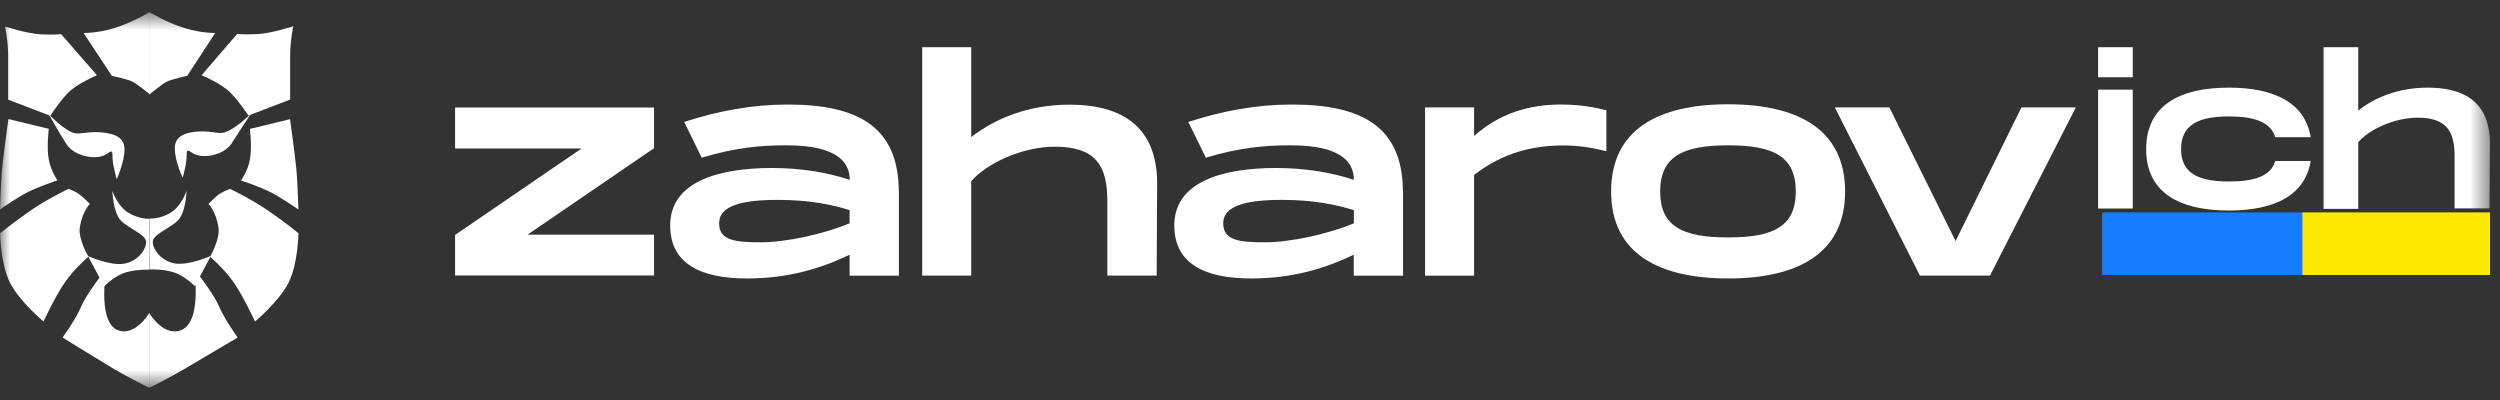 <?xml version="1.0" encoding="UTF-8"?> <svg xmlns="http://www.w3.org/2000/svg" width="125" height="20" viewBox="0 0 125 20" fill="none"><rect x="0" y="0" width="125" height="20" fill="#333333" stroke="none"/><g clip-path="url(#clip0_6_596)"><mask id="mask0_6_596" style="mask-type:luminance" maskUnits="userSpaceOnUse" x="0" y="0" width="125" height="20"><path d="M124.5 0.609H0V19.378H124.5V0.609Z" fill="white"></path></mask><g mask="url(#mask0_6_596)"><path d="M32.702 7.41L26.377 11.733H32.702V13.773H22.754V11.746L29.079 7.423H22.754V5.377H32.702V7.417V7.41Z" fill="white"></path><path d="M44.945 9.543V13.785H42.48V12.734C40.985 13.46 39.333 13.923 37.35 13.923C34.985 13.923 33.509 13.159 33.509 11.27C33.509 9.093 35.911 8.399 38.601 8.399C40.047 8.399 41.385 8.624 42.486 8.993C42.486 7.397 40.416 7.266 39.271 7.266C38.126 7.266 36.818 7.36 35.085 7.885L34.209 6.096C35.93 5.539 37.619 5.227 39.39 5.227C42.906 5.227 44.914 6.346 44.939 9.537L44.945 9.543ZM42.48 10.507C41.617 10.232 40.459 9.994 38.895 9.994C37.056 9.994 35.955 10.3 35.955 11.164C35.955 12.027 36.768 12.115 38.044 12.115C39.321 12.115 41.21 11.696 42.48 11.164V10.507Z" fill="white"></path><path d="M57.858 9.124L57.833 13.779H55.368V10.05C55.368 8.261 54.767 7.335 52.747 7.335C51.095 7.335 49.312 8.18 48.561 9.062V13.779H46.109V2.361H48.561V6.853C49.769 5.915 51.433 5.233 53.479 5.233C55.712 5.233 57.833 6.034 57.858 9.124Z" fill="white"></path><path d="M70.152 9.543V13.785H67.687V12.734C66.192 13.46 64.54 13.923 62.557 13.923C60.192 13.923 58.715 13.159 58.715 11.27C58.715 9.093 61.118 8.399 63.808 8.399C65.253 8.399 66.592 8.624 67.693 8.993C67.693 7.397 65.622 7.266 64.477 7.266C63.332 7.266 62.025 7.36 60.292 7.885L59.416 6.096C61.136 5.539 62.826 5.227 64.596 5.227C68.112 5.227 70.12 6.346 70.145 9.537L70.152 9.543ZM67.687 10.507C66.823 10.232 65.666 9.994 64.102 9.994C62.263 9.994 61.161 10.3 61.161 11.164C61.161 12.027 61.975 12.115 63.257 12.115C64.54 12.115 66.429 11.696 67.693 11.164V10.507H67.687Z" fill="white"></path><path d="M80.318 5.514V7.56C79.517 7.36 78.873 7.272 78.153 7.272C76.777 7.272 75.201 7.579 73.705 8.749V13.785H71.253V5.37H73.705V6.797C74.975 5.665 76.458 5.227 78.035 5.227C79.042 5.227 79.743 5.37 80.318 5.514Z" fill="white"></path><path d="M80.556 9.575C80.556 6.478 82.908 5.214 86.406 5.214C89.903 5.214 92.255 6.478 92.255 9.575C92.255 12.672 89.89 13.923 86.406 13.923C82.921 13.923 80.556 12.659 80.556 9.575ZM89.79 9.575C89.79 7.811 88.664 7.266 86.406 7.266C84.147 7.266 83.008 7.823 83.008 9.575C83.008 11.327 84.135 11.871 86.406 11.871C88.677 11.871 89.79 11.32 89.79 9.575Z" fill="white"></path><path d="M103.792 5.371L99.5 13.779H95.996L91.742 5.371H94.47L97.779 12.052L101.07 5.371H103.798H103.792Z" fill="white"></path><path d="M106.638 2.361V3.863H104.905V2.361H106.638ZM106.638 4.482V10.426H104.905V4.482H106.638Z" fill="white"></path><path d="M111.443 4.382C113.67 4.382 115.247 5.108 115.535 6.86H113.764C113.526 6.097 112.713 5.821 111.456 5.821C109.96 5.821 109.053 6.215 109.053 7.454C109.053 8.693 109.96 9.075 111.456 9.075C112.713 9.075 113.539 8.812 113.764 8.049H115.535C115.247 9.8 113.683 10.526 111.443 10.526C108.966 10.526 107.308 9.631 107.308 7.454C107.308 5.277 108.972 4.382 111.443 4.382Z" fill="white"></path><path d="M124.5 7.135L124.475 10.419H122.729V7.798C122.729 6.534 122.298 5.884 120.878 5.884C119.72 5.884 118.45 6.478 117.912 7.11V10.444H116.179V2.361H117.912V5.527C118.763 4.858 119.945 4.382 121.391 4.382C122.992 4.382 124.475 4.939 124.5 7.135Z" fill="white"></path><path d="M5.837 8.968C5.837 8.968 5.681 8.386 5.643 8.098C5.606 7.81 5.656 7.598 5.562 7.573C5.468 7.56 5.274 7.86 4.724 7.86C4.173 7.86 3.61 7.623 3.347 7.241C3.084 6.859 2.427 5.696 2.427 5.696C2.427 5.696 3.241 6.565 3.741 6.659C4.017 6.722 4.329 6.578 4.936 6.609C5.543 6.647 6.225 6.778 6.225 7.454C6.225 8.129 5.831 8.968 5.831 8.968H5.837Z" fill="white"></path><path d="M5.618 9.543C5.618 9.543 5.868 10.307 6.419 10.638C6.97 10.97 7.47 10.939 7.47 10.939V13.485C7.47 13.485 6.863 13.46 6.344 13.604C5.687 13.785 5.199 14.342 5.199 14.317C5.199 14.292 4.398 12.803 4.398 12.803C4.398 12.803 5.512 13.303 6.206 13.185C6.888 13.066 7.307 12.484 7.307 12.102C7.307 11.721 6.425 11.433 6.025 11.007C5.643 10.569 5.618 9.543 5.618 9.543Z" fill="white"></path><path d="M9.134 8.887C9.134 8.887 9.291 8.317 9.316 8.03C9.353 7.754 9.303 7.542 9.397 7.529C9.491 7.517 9.685 7.804 10.21 7.804C10.736 7.804 11.299 7.579 11.562 7.198C11.812 6.816 12.544 5.684 12.544 5.684C12.544 5.684 11.768 6.484 11.167 6.635C10.905 6.697 10.604 6.553 9.998 6.572C9.391 6.597 8.74 6.741 8.74 7.404C8.74 8.067 9.134 8.881 9.134 8.881V8.887Z" fill="white"></path><path d="M9.328 9.543C9.328 9.543 9.078 10.307 8.527 10.638C7.977 10.97 7.476 10.926 7.476 10.926V13.472C7.476 13.472 8.083 13.447 8.602 13.591C9.259 13.773 9.747 14.329 9.747 14.305C9.747 14.28 10.548 12.79 10.548 12.79C10.548 12.79 9.434 13.291 8.74 13.172C8.058 13.053 7.639 12.471 7.639 12.09C7.639 11.708 8.521 11.42 8.921 10.995C9.303 10.563 9.328 9.543 9.328 9.543Z" fill="white"></path><path d="M7.476 0.609C7.476 0.609 6.625 1.122 5.731 1.398C4.836 1.673 4.179 1.648 4.179 1.648L5.593 3.794C5.593 3.794 6.381 3.95 6.657 4.1C6.932 4.257 7.495 4.72 7.495 4.72V0.609H7.483H7.476Z" fill="white"></path><path d="M4.842 3.763C4.842 3.763 3.835 4.194 3.41 4.632C2.978 5.07 2.515 5.79 2.515 5.79L0.407 4.983V2.787C0.407 2.011 0.25 1.323 0.25 1.323C0.25 1.323 1.326 1.679 2.046 1.717C2.765 1.754 3.053 1.704 3.053 1.704L4.849 3.763H4.842Z" fill="white"></path><path d="M0.419 5.959C0.419 5.959 0.131 7.992 0.081 8.73C0.031 9.469 0 10.47 0 10.47C0 10.47 0.801 9.913 1.351 9.625C1.902 9.337 2.872 9.018 2.872 9.018C2.872 9.018 2.546 8.555 2.44 7.98C2.321 7.335 2.44 6.441 2.44 6.441L0.419 5.953V5.959Z" fill="white"></path><path d="M3.422 9.443C3.422 9.443 2.277 9.994 1.439 10.588C0.601 11.183 0.006 11.658 0.006 11.658C0.006 11.658 0.019 13.172 0.494 14.123C0.97 15.074 2.177 16.075 2.177 16.075C2.177 16.075 2.74 14.849 3.241 14.123C3.741 13.397 4.423 12.834 4.423 12.834C4.423 12.834 3.898 11.952 3.991 11.37C4.11 10.582 4.492 10.194 4.492 10.194C4.492 10.194 4.135 9.825 3.916 9.681C3.691 9.525 3.416 9.443 3.416 9.443H3.422Z" fill="white"></path><path d="M5.318 13.435C5.318 13.435 4.354 14.636 4.067 15.312C3.779 15.988 3.128 16.876 3.128 16.876C3.128 16.876 4.673 17.833 5.537 18.352C6.507 18.934 7.464 19.391 7.464 19.391V15.65C7.464 15.65 6.926 16.57 6.194 16.57C4.761 16.557 5.318 13.435 5.318 13.435Z" fill="white"></path><path d="M7.476 0.609C7.476 0.609 8.315 1.122 9.209 1.398C10.104 1.673 10.761 1.648 10.761 1.648L9.359 3.794C9.359 3.794 8.584 3.95 8.308 4.1C8.033 4.257 7.47 4.72 7.47 4.72V0.609H7.476Z" fill="white"></path><path d="M10.091 3.763C10.091 3.763 11.099 4.195 11.524 4.633C11.956 5.071 12.419 5.778 12.419 5.778L14.508 4.977V2.787C14.508 2.011 14.665 1.311 14.665 1.311C14.665 1.311 13.589 1.667 12.869 1.705C12.15 1.742 11.862 1.692 11.862 1.692L10.079 3.763H10.091Z" fill="white"></path><path d="M14.502 5.958C14.502 5.958 14.79 7.998 14.84 8.736C14.89 9.475 14.921 10.476 14.921 10.476C14.921 10.476 14.12 9.919 13.57 9.631C13.019 9.343 12.05 9.024 12.05 9.024C12.05 9.024 12.387 8.561 12.494 7.986C12.613 7.341 12.494 6.446 12.494 6.446L14.502 5.958Z" fill="white"></path><path d="M11.505 9.443C11.505 9.443 12.65 9.994 13.489 10.588C14.327 11.17 14.921 11.658 14.921 11.658C14.921 11.658 14.909 13.172 14.433 14.123C13.958 15.074 12.75 16.075 12.75 16.075C12.75 16.075 12.187 14.849 11.687 14.123C11.186 13.41 10.504 12.834 10.504 12.834C10.504 12.834 11.017 11.952 10.924 11.37C10.805 10.582 10.423 10.194 10.423 10.194C10.423 10.194 10.78 9.825 10.999 9.681C11.249 9.525 11.512 9.443 11.512 9.443H11.505Z" fill="white"></path><path d="M9.697 13.435C9.697 13.435 10.661 14.636 10.948 15.312C11.236 15.988 11.887 16.876 11.887 16.876C11.887 16.876 10.248 17.833 9.384 18.352C8.415 18.934 7.458 19.391 7.458 19.391V15.65C7.458 15.65 7.996 16.57 8.728 16.57C10.223 16.557 9.697 13.435 9.697 13.435Z" fill="white"></path></g><path d="M115.116 10.62H105.105V13.748H115.116V10.62Z" fill="#157DFF"></path><path d="M125.751 10.62H115.116V13.748H125.751V10.62Z" fill="#FEEA00"></path></g><defs><clipPath id="clip0_6_596"><rect width="124.5" height="18.781" fill="white" transform="translate(0 0.609)"></rect></clipPath></defs></svg> 
